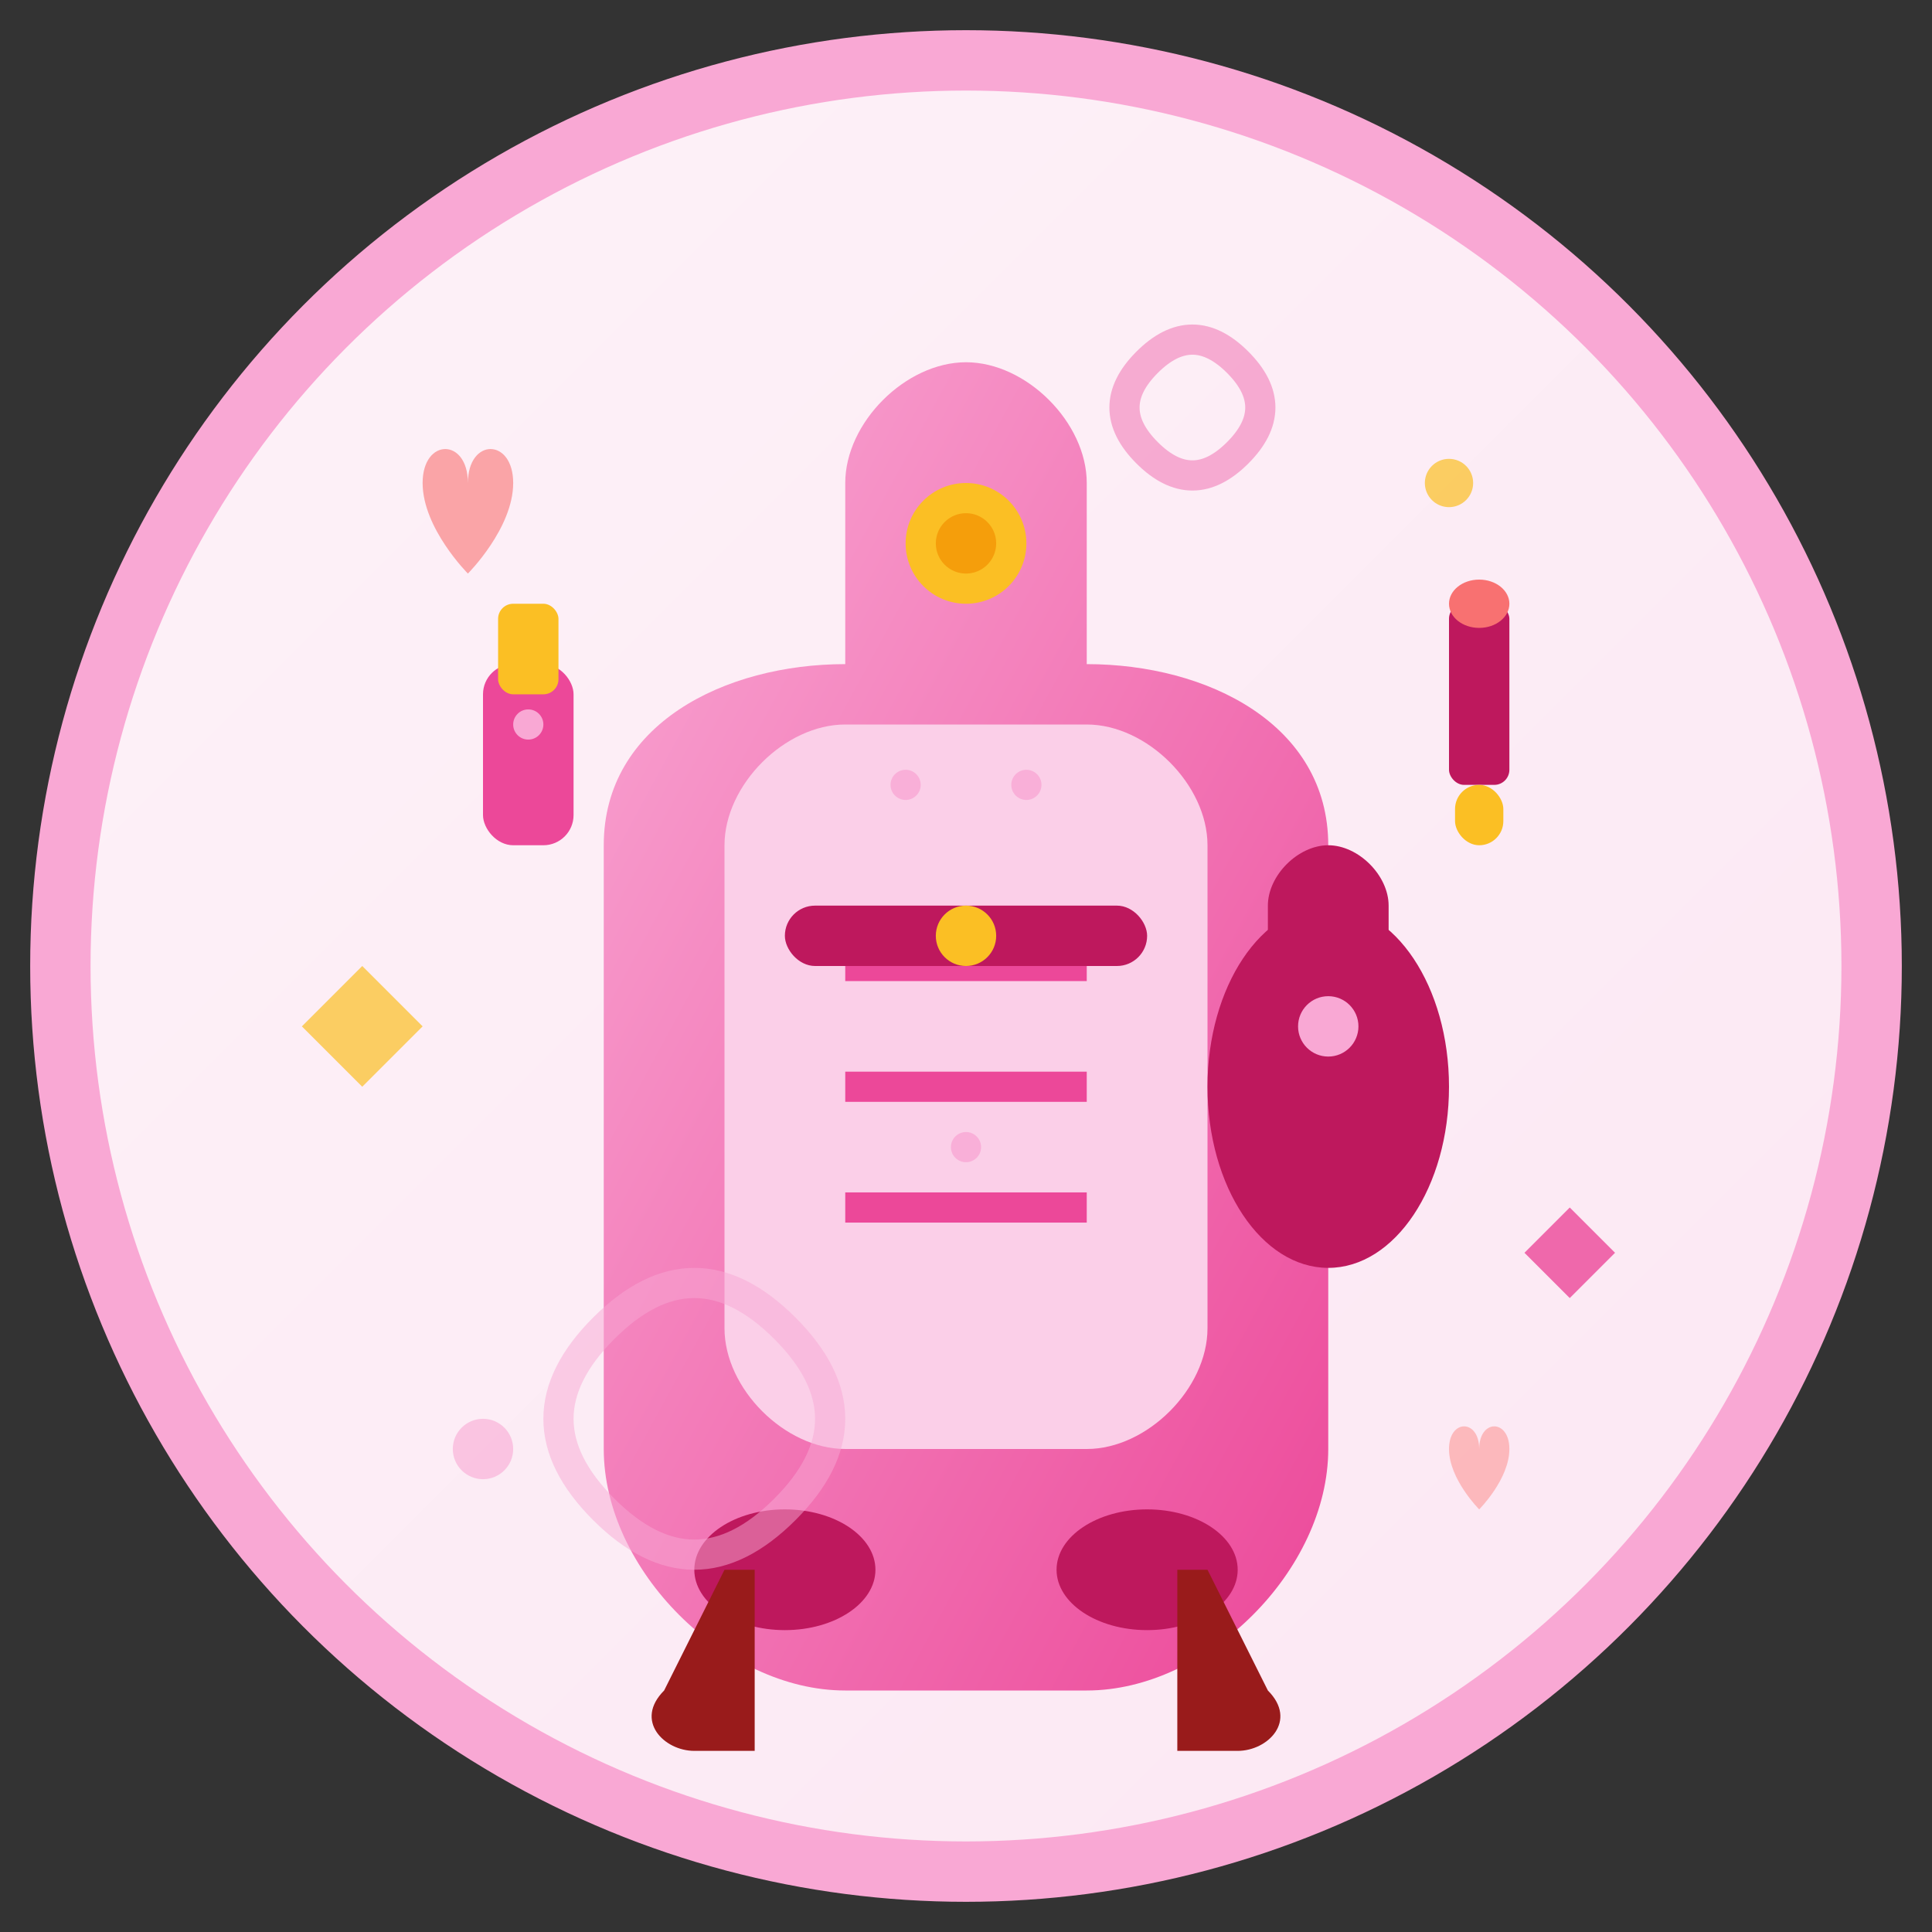 <svg width="64" height="64" viewBox="0 0 64 64" fill="none" xmlns="http://www.w3.org/2000/svg">
  <rect x="0" y="0" width="64" height="64" fill="#333333" stroke="none"/>
  <defs>
    <linearGradient id="fashion-bg" x1="0%" y1="0%" x2="100%" y2="100%">
      <stop offset="0%" style="stop-color:#fdf2f8;stop-opacity:1" />
      <stop offset="100%" style="stop-color:#fce7f3;stop-opacity:1" />
    </linearGradient>
    <linearGradient id="dress-gradient" x1="0%" y1="0%" x2="100%" y2="100%">
      <stop offset="0%" style="stop-color:#f9a8d4;stop-opacity:1" />
      <stop offset="100%" style="stop-color:#ec4899;stop-opacity:1" />
    </linearGradient>
  </defs>
  
  <!-- Background circle -->
  <circle cx="32" cy="32" r="30" fill="url(#fashion-bg)" stroke="#f9a8d4" stroke-width="2"/>
  
  <!-- Elegant dress silhouette -->
  <path d="M28 16c0-2 2-4 4-4s4 2 4 4v6c4 0 8 2 8 6v20c0 4-4 8-8 8H28c-4 0-8-4-8-8V28c0-4 4-6 8-6V16z" fill="url(#dress-gradient)"/>
  
  <!-- Dress details -->
  <path d="M24 28c0-2 2-4 4-4h8c2 0 4 2 4 4v16c0 2-2 4-4 4h-8c-2 0-4-2-4-4V28z" fill="#fbcfe8"/>
  <line x1="28" y1="32" x2="36" y2="32" stroke="#ec4899" stroke-width="1"/>
  <line x1="28" y1="36" x2="36" y2="36" stroke="#ec4899" stroke-width="1"/>
  <line x1="28" y1="40" x2="36" y2="40" stroke="#ec4899" stroke-width="1"/>
  
  <!-- Fashion accessories -->
  <!-- Handbag -->
  <ellipse cx="44" cy="36" rx="4" ry="6" fill="#be185d"/>
  <path d="M42 30c0-1 1-2 2-2s2 1 2 2v2h-4v-2z" fill="#be185d"/>
  <circle cx="44" cy="34" r="1" fill="#f9a8d4"/>
  
  <!-- High heels -->
  <ellipse cx="26" cy="52" rx="3" ry="2" fill="#be185d"/>
  <path d="M24 52l-2 4c-1 1 0 2 1 2h2v-6z" fill="#991b1b"/>
  <ellipse cx="38" cy="52" rx="3" ry="2" fill="#be185d"/>
  <path d="M40 52l2 4c1 1 0 2-1 2h-2v-6z" fill="#991b1b"/>
  
  <!-- Jewelry -->
  <circle cx="32" cy="18" r="2" fill="#fbbf24"/>
  <circle cx="32" cy="18" r="1" fill="#f59e0b"/>
  
  <!-- Fashionable details -->
  <!-- Belt -->
  <rect x="26" y="30" width="12" height="2" rx="1" fill="#be185d"/>
  <circle cx="32" cy="31" r="1" fill="#fbbf24"/>
  
  <!-- Fashion patterns -->
  <circle cx="30" cy="26" r="0.5" fill="#f9a8d4" opacity="0.8"/>
  <circle cx="34" cy="26" r="0.5" fill="#f9a8d4" opacity="0.8"/>
  <circle cx="32" cy="38" r="0.5" fill="#f9a8d4" opacity="0.8"/>
  
  <!-- Style elements around -->
  <!-- Perfume bottle -->
  <g transform="translate(16,20)">
    <rect x="0" y="2" width="3" height="6" rx="1" fill="#ec4899"/>
    <rect x="0.5" y="0" width="2" height="3" rx="0.5" fill="#fbbf24"/>
    <circle cx="1.5" cy="4" r="0.5" fill="#f9a8d4"/>
  </g>
  
  <!-- Lipstick -->
  <g transform="translate(48,20)">
    <rect x="0" y="0" width="2" height="6" rx="0.5" fill="#be185d"/>
    <ellipse cx="1" cy="0" rx="1" ry="0.8" fill="#f87171"/>
    <rect x="0.2" y="6" width="1.6" height="2" rx="0.8" fill="#fbbf24"/>
  </g>
  
  <!-- Fashion sparkles -->
  <path d="M12 32l2 2-2 2-2-2z" fill="#fbbf24" opacity="0.7"/>
  <path d="M52 40l1.5 1.5-1.5 1.5-1.5-1.5z" fill="#ec4899" opacity="0.8"/>
  <circle cx="16" cy="48" r="1" fill="#f9a8d4" opacity="0.6"/>
  <circle cx="48" cy="16" r="0.8" fill="#fbbf24" opacity="0.7"/>
  
  <!-- Feminine touches -->
  <path d="M14 16c0-1.5 1.5-1.5 1.5 0 0-1.5 1.5-1.5 1.5 0 0 1.5-1.5 3-1.5 3s-1.5-1.5-1.5-3z" fill="#f87171" opacity="0.6"/>
  <path d="M48 48c0-1 1-1 1 0 0-1 1-1 1 0 0 1-1 2-1 2s-1-1-1-2z" fill="#fca5a5" opacity="0.7"/>
  
  <!-- Style swirls -->
  <path d="M20 44c2-2 4-2 6 0s2 4 0 6-4 2-6 0-2-4 0-6z" stroke="#f9a8d4" stroke-width="1" fill="none" opacity="0.5"/>
  <path d="M38 12c1-1 2-1 3 0s1 2 0 3-2 1-3 0-1-2 0-3z" stroke="#ec4899" stroke-width="1" fill="none" opacity="0.4"/>
</svg>